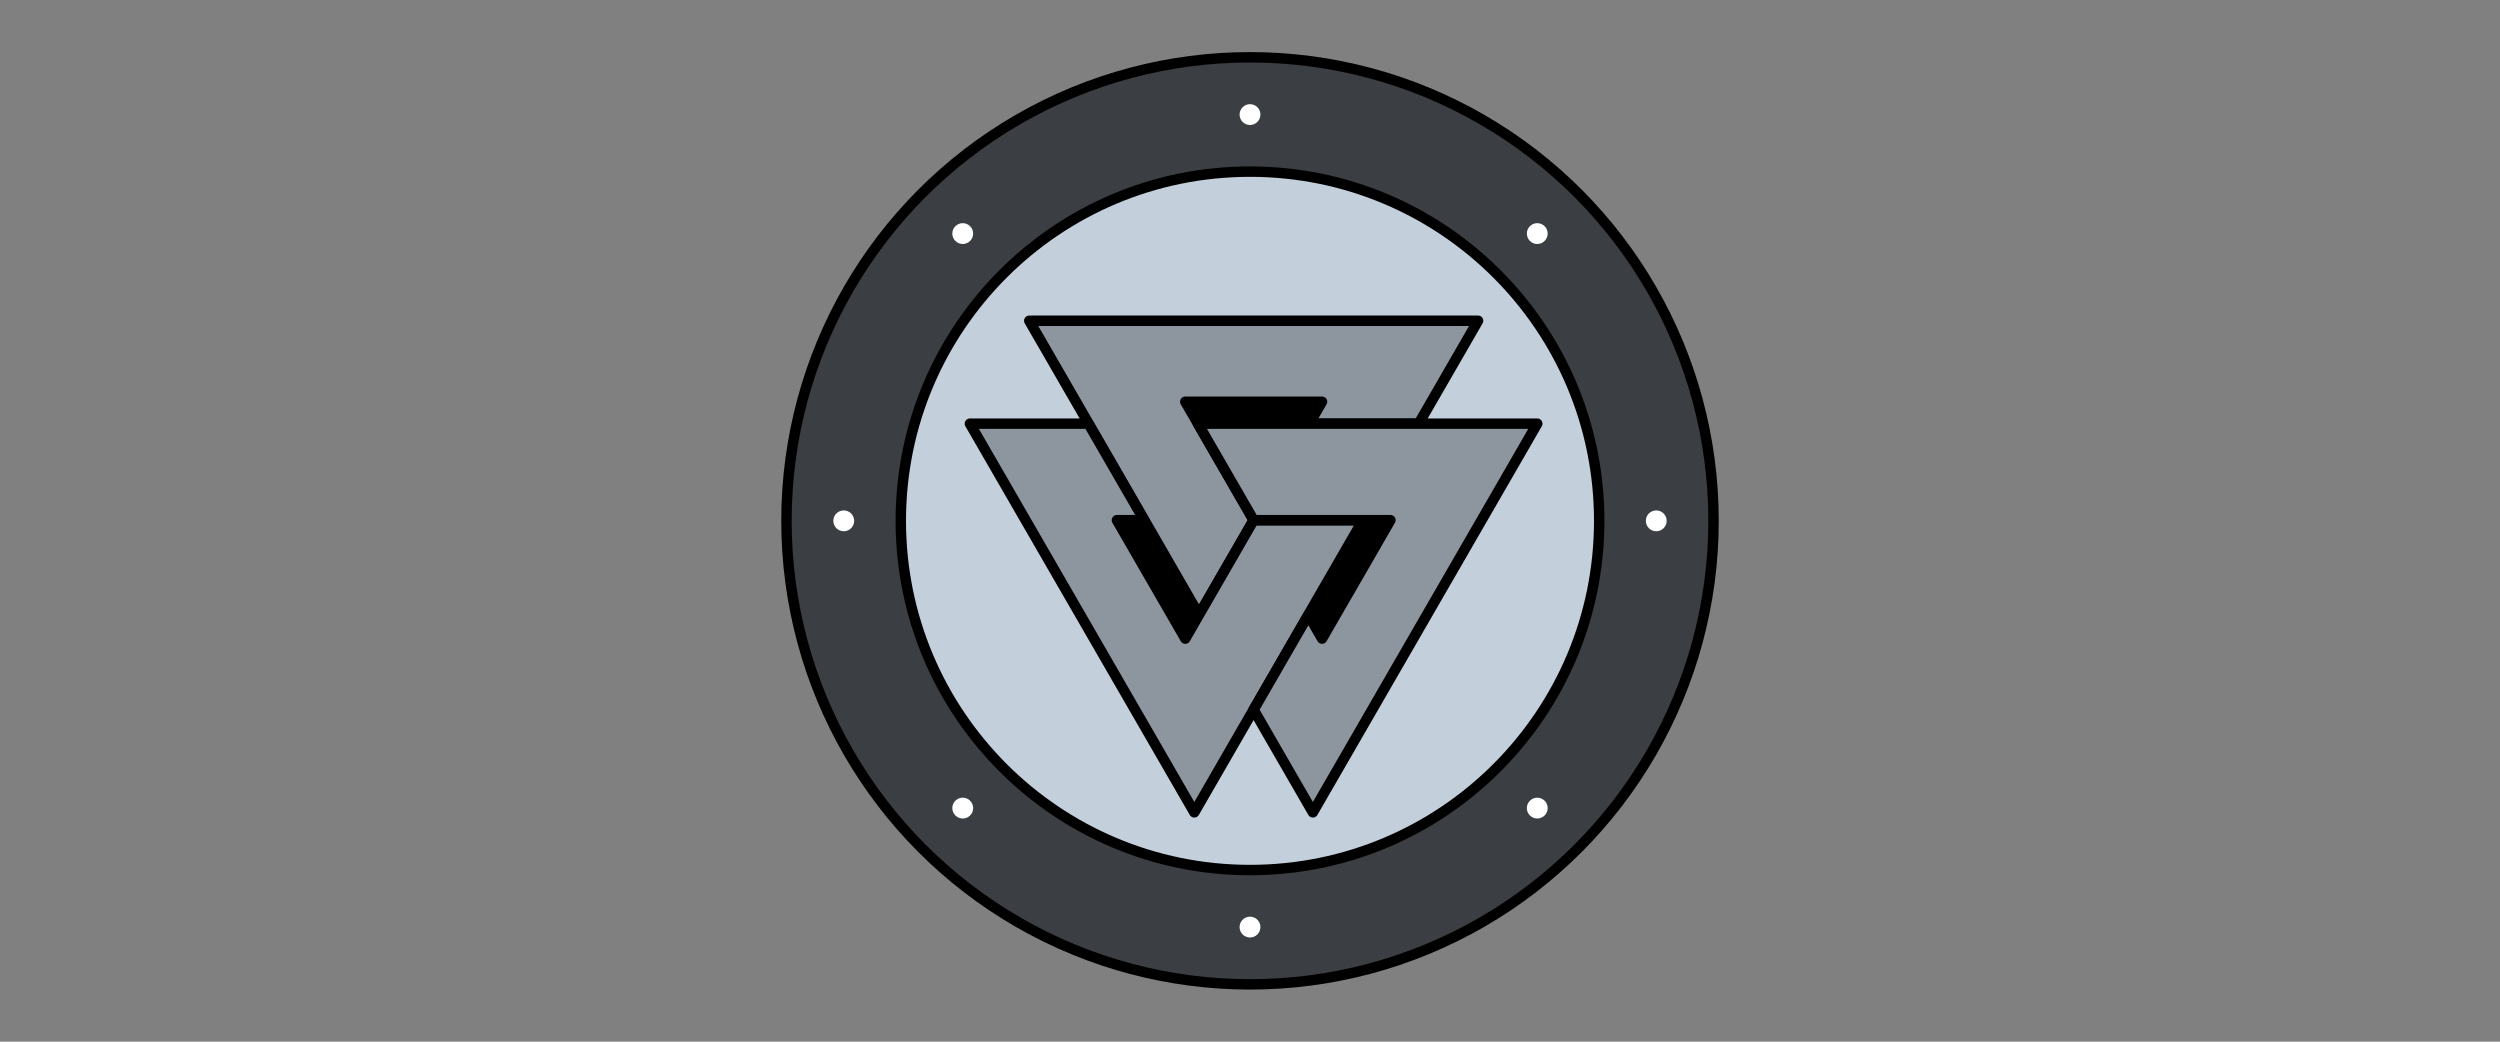 <svg width="240" height="100" viewBox="0 0 240 100" fill="none" xmlns="http://www.w3.org/2000/svg">
<rect x="0" y="0" width="240" height="100" fill="#808080" stroke="none"/>
<g id="logo">
<g id="Group 268">
<circle id="Ellipse 222" cx="120" cy="50" r="44.5" fill="#3B3E42" stroke="black"/>
<g id="Group 269">
<circle id="Ellipse 224" cx="120" cy="11" r="1" fill="white"/>
<circle id="Ellipse 225" cx="120" cy="89" r="1" fill="white"/>
</g>
<g id="Group 270">
<circle id="Ellipse 224_2" cx="81" cy="50" r="1" transform="rotate(-90 81 50)" fill="white"/>
<circle id="Ellipse 225_2" cx="159" cy="50" r="1" transform="rotate(-90 159 50)" fill="white"/>
</g>
<g id="Group 271">
<circle id="Ellipse 224_3" cx="92.423" cy="77.577" r="1" transform="rotate(-135 92.423 77.577)" fill="white"/>
<circle id="Ellipse 225_3" cx="147.577" cy="22.423" r="1" transform="rotate(-135 147.577 22.423)" fill="white"/>
</g>
<g id="Group 272">
<circle id="Ellipse 224_4" cx="147.577" cy="77.577" r="1" transform="rotate(135 147.577 77.577)" fill="white"/>
<circle id="Ellipse 225_4" cx="92.423" cy="22.423" r="1" transform="rotate(135 92.423 22.423)" fill="white"/>
</g>
<circle id="Ellipse 223" cx="120" cy="50" r="33.524" fill="#C3CFDA" stroke="black"/>
<g id="a">
<path id="Vector" d="M115.106 59.022L115.096 59.04L113.787 61.308L107.222 49.936H109.861L115.106 59.022ZM130.843 49.936L125.597 59.022L125.601 59.028L126.917 61.308L133.482 49.936H130.843ZM113.787 38.565L115.003 40.672H125.701L126.917 38.565H113.787Z" fill="black"/>
<path id="Vector_2" d="M141.896 30.793L136.192 40.672H125.701L126.917 38.565H113.787L115.004 40.672L120.352 49.936L115.106 59.022L109.861 49.936L104.512 40.672L98.808 30.793H141.896Z" fill="#8D969F" stroke="black" stroke-miterlimit="10" stroke-linejoin="round"/>
<path id="Vector_3" d="M125.597 59.022L125.601 59.028L120.344 68.132L114.654 77.988L93.11 40.672H104.491L109.839 49.936H107.222L113.787 61.308L115.096 59.04L115.106 59.022L120.352 49.936H130.844L125.597 59.022Z" fill="#8D969F" stroke="black" stroke-miterlimit="10" stroke-linejoin="round"/>
<path id="Vector_4" d="M147.579 40.672L126.035 77.988L120.345 68.132L125.601 59.028L126.918 61.308L133.483 49.936H120.352L115.004 40.672H147.579Z" fill="#8D969F" stroke="black" stroke-miterlimit="10" stroke-linejoin="round"/>
</g>
</g>
</g>
</svg>
